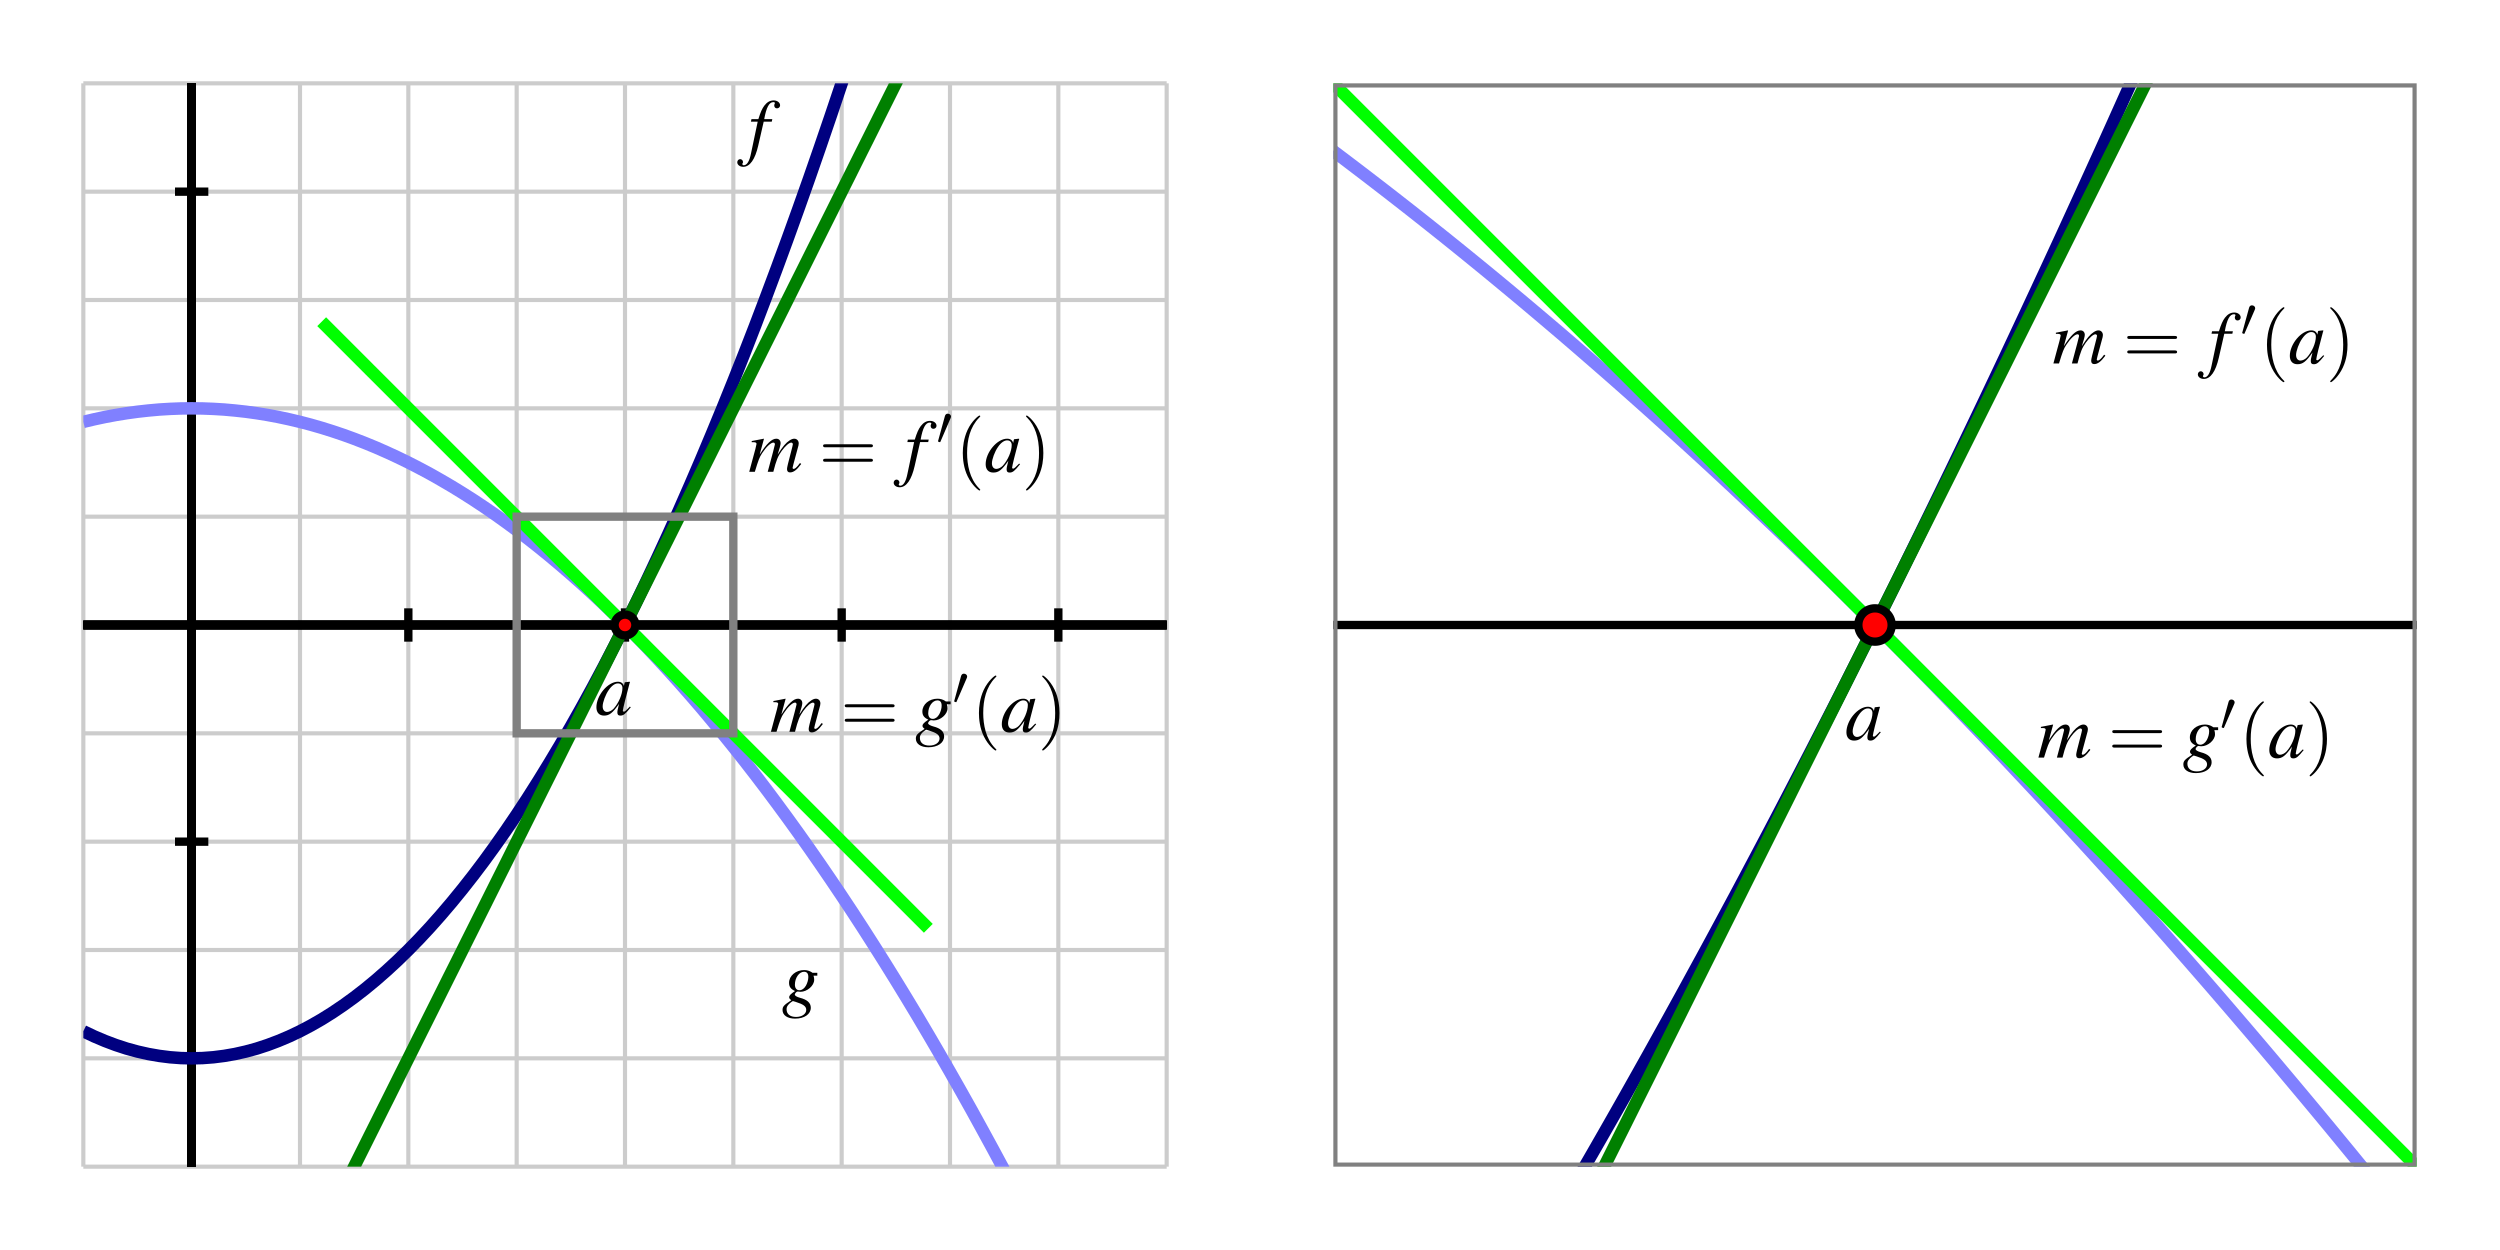 <?xml version="1.0" encoding="UTF-8"?>
<svg xmlns="http://www.w3.org/2000/svg" xmlns:xlink="http://www.w3.org/1999/xlink" width="300pt" height="150pt" viewBox="0 0 300 150" version="1.1">
<defs>
<g>
<symbol overflow="visible" id="glyph0-0">
<path style="stroke:none;" d=""/>
</symbol>
<symbol overflow="visible" id="glyph0-1">
<path style="stroke:none;" d="M 4.172 -0.984 C 4.047 -0.859 3.984 -0.812 3.922 -0.734 C 3.656 -0.453 3.531 -0.375 3.453 -0.375 C 3.391 -0.375 3.328 -0.422 3.328 -0.484 C 3.328 -0.672 3.703 -2.203 4.125 -3.75 C 4.156 -3.844 4.172 -3.859 4.188 -3.938 L 4.125 -3.969 L 3.578 -3.906 L 3.547 -3.875 L 3.453 -3.453 C 3.375 -3.781 3.109 -3.969 2.734 -3.969 C 1.531 -3.969 0.156 -2.328 0.156 -0.906 C 0.156 -0.266 0.5 0.094 1.078 0.094 C 1.703 0.094 2.094 -0.203 2.875 -1.312 C 2.703 -0.609 2.672 -0.5 2.672 -0.281 C 2.672 -0.016 2.781 0.094 3.031 0.094 C 3.391 0.094 3.625 -0.078 4.281 -0.906 Z M 2.781 -3.766 C 3.094 -3.75 3.281 -3.531 3.281 -3.219 C 3.281 -2.469 2.828 -1.406 2.219 -0.734 C 2 -0.5 1.688 -0.344 1.438 -0.344 C 1.109 -0.344 0.906 -0.609 0.906 -1.016 C 0.906 -1.5 1.25 -2.438 1.641 -2.984 C 2 -3.516 2.422 -3.797 2.781 -3.766 Z M 2.781 -3.766 "/>
</symbol>
<symbol overflow="visible" id="glyph0-2">
<path style="stroke:none;" d="M 4.25 -3.641 L 3.703 -3.641 C 3.672 -3.641 3.625 -3.656 3.562 -3.719 C 3.312 -3.875 3.016 -3.969 2.672 -3.969 C 1.672 -3.969 0.859 -3.281 0.859 -2.438 C 0.859 -1.969 1.062 -1.688 1.578 -1.453 C 1.047 -1.094 0.875 -0.922 0.875 -0.703 C 0.875 -0.578 0.953 -0.484 1.125 -0.344 C 0.234 0.234 0.078 0.406 0.078 0.828 C 0.078 1.453 0.672 1.859 1.578 1.859 C 2.703 1.859 3.469 1.328 3.469 0.547 C 3.469 -0.031 3.031 -0.422 2.172 -0.641 C 1.781 -0.75 1.547 -0.891 1.547 -1.031 C 1.547 -1.156 1.75 -1.391 1.875 -1.391 C 1.891 -1.391 1.906 -1.391 1.938 -1.391 C 2 -1.375 2.141 -1.359 2.219 -1.359 C 3.031 -1.359 3.875 -2.094 3.875 -2.797 C 3.875 -2.938 3.859 -3.109 3.797 -3.297 L 4.25 -3.297 Z M 1.328 -0.25 C 1.344 -0.25 1.359 -0.25 1.375 -0.234 C 1.406 -0.219 1.5 -0.203 1.641 -0.156 C 2.594 0.141 2.922 0.391 2.922 0.812 C 2.922 1.297 2.406 1.656 1.703 1.656 C 0.984 1.656 0.562 1.312 0.562 0.734 C 0.562 0.516 0.625 0.375 0.766 0.203 C 0.875 0.047 1.266 -0.25 1.328 -0.25 Z M 2.656 -3.766 C 3 -3.766 3.172 -3.562 3.172 -3.125 C 3.172 -2.812 3.062 -2.422 2.891 -2.109 C 2.688 -1.75 2.406 -1.547 2.109 -1.547 C 1.766 -1.547 1.562 -1.797 1.562 -2.219 C 1.562 -3.047 2.078 -3.766 2.656 -3.766 Z M 2.656 -3.766 "/>
</symbol>
<symbol overflow="visible" id="glyph0-3">
<path style="stroke:none;" d="M 6.203 -1.047 C 6.109 -0.938 6.031 -0.859 6.016 -0.812 C 5.766 -0.5 5.578 -0.344 5.438 -0.344 C 5.359 -0.344 5.312 -0.391 5.312 -0.484 C 5.312 -0.531 5.359 -0.672 5.406 -0.891 L 6.016 -3.156 C 6.031 -3.188 6.047 -3.344 6.047 -3.406 C 6.047 -3.719 5.828 -3.969 5.516 -3.969 C 5.344 -3.969 5.172 -3.906 4.953 -3.766 C 4.516 -3.484 4.141 -3.047 3.516 -2.062 C 3.75 -2.75 3.875 -3.266 3.875 -3.422 C 3.875 -3.75 3.672 -3.969 3.359 -3.969 C 2.812 -3.969 2.188 -3.375 1.359 -2.062 L 1.875 -3.953 L 1.859 -3.969 C 1.344 -3.859 1.156 -3.828 0.406 -3.688 L 0.406 -3.547 L 0.641 -3.547 C 0.875 -3.547 0.984 -3.484 0.984 -3.344 C 0.984 -3.25 0.781 -2.438 0.453 -1.281 C 0.25 -0.547 0.219 -0.453 0.109 0 L 0.781 0 C 1.219 -1.438 1.344 -1.766 1.656 -2.234 C 2.156 -3 2.703 -3.5 3 -3.5 C 3.125 -3.5 3.188 -3.422 3.188 -3.281 C 3.188 -3.188 2.891 -2.109 2.328 0 L 3 0 C 3.359 -1.406 3.547 -1.859 4 -2.5 C 4.453 -3.109 4.891 -3.5 5.156 -3.5 C 5.25 -3.5 5.344 -3.406 5.344 -3.312 C 5.344 -3.266 5.312 -3.156 5.281 -3 L 4.75 -0.922 C 4.672 -0.594 4.641 -0.422 4.641 -0.328 C 4.641 -0.062 4.766 0.078 5 0.078 C 5.422 0.078 5.812 -0.219 6.297 -0.875 L 6.344 -0.938 Z M 6.203 -1.047 "/>
</symbol>
<symbol overflow="visible" id="glyph0-4">
<path style="stroke:none;" d="M 0.312 -3.562 L 1.125 -3.562 L 0.328 0.219 C 0.141 1.172 -0.156 1.672 -0.547 1.672 C -0.641 1.672 -0.719 1.609 -0.719 1.531 C -0.719 1.5 -0.719 1.469 -0.688 1.438 C -0.641 1.375 -0.641 1.344 -0.641 1.281 C -0.641 1.094 -0.797 0.938 -0.984 0.938 C -1.172 0.938 -1.328 1.109 -1.328 1.312 C -1.328 1.625 -1.016 1.859 -0.609 1.859 C 0.188 1.859 0.812 0.969 1.188 -0.688 L 1.844 -3.562 L 2.812 -3.562 L 2.875 -3.859 L 1.906 -3.859 C 2.156 -5.266 2.5 -5.906 3 -5.906 C 3.109 -5.906 3.188 -5.859 3.188 -5.797 C 3.188 -5.766 3.188 -5.75 3.156 -5.703 C 3.125 -5.625 3.109 -5.578 3.109 -5.516 C 3.109 -5.297 3.234 -5.156 3.438 -5.156 C 3.641 -5.156 3.812 -5.312 3.812 -5.516 C 3.812 -5.844 3.484 -6.109 3.047 -6.109 C 2.594 -6.109 2.25 -5.906 1.922 -5.484 C 1.656 -5.125 1.469 -4.719 1.203 -3.859 L 0.375 -3.859 Z M 0.312 -3.562 "/>
</symbol>
<symbol overflow="visible" id="glyph1-0">
<path style="stroke:none;" d=""/>
</symbol>
<symbol overflow="visible" id="glyph1-1">
<path style="stroke:none;" d="M 6.188 -2.938 C 6.312 -2.938 6.484 -2.938 6.484 -3.125 C 6.484 -3.297 6.312 -3.297 6.188 -3.297 L 0.797 -3.297 C 0.672 -3.297 0.5 -3.297 0.5 -3.125 C 0.5 -2.938 0.672 -2.938 0.812 -2.938 Z M 6.188 -1.203 C 6.312 -1.203 6.484 -1.203 6.484 -1.375 C 6.484 -1.562 6.312 -1.562 6.188 -1.562 L 0.812 -1.562 C 0.672 -1.562 0.5 -1.562 0.5 -1.375 C 0.5 -1.203 0.672 -1.203 0.797 -1.203 Z M 6.188 -1.203 "/>
</symbol>
<symbol overflow="visible" id="glyph1-2">
<path style="stroke:none;" d="M 2.984 2.156 C 2.984 2.141 2.984 2.109 2.828 1.969 C 1.703 0.828 1.406 -0.875 1.406 -2.25 C 1.406 -3.812 1.75 -5.375 2.859 -6.5 C 2.984 -6.609 2.984 -6.641 2.984 -6.656 C 2.984 -6.719 2.938 -6.75 2.891 -6.75 C 2.797 -6.75 1.984 -6.141 1.453 -5 C 1 -4 0.891 -3 0.891 -2.25 C 0.891 -1.547 0.984 -0.453 1.484 0.562 C 2.031 1.672 2.797 2.25 2.891 2.25 C 2.938 2.25 2.984 2.219 2.984 2.156 Z M 2.984 2.156 "/>
</symbol>
<symbol overflow="visible" id="glyph1-3">
<path style="stroke:none;" d="M 2.594 -2.25 C 2.594 -2.953 2.5 -4.047 2 -5.062 C 1.469 -6.172 0.688 -6.75 0.609 -6.75 C 0.547 -6.75 0.516 -6.719 0.516 -6.656 C 0.516 -6.641 0.516 -6.609 0.688 -6.453 C 1.562 -5.562 2.078 -4.125 2.078 -2.25 C 2.078 -0.719 1.75 0.875 0.625 2 C 0.516 2.109 0.516 2.141 0.516 2.156 C 0.516 2.219 0.547 2.25 0.609 2.25 C 0.688 2.25 1.5 1.641 2.031 0.5 C 2.5 -0.5 2.594 -1.5 2.594 -2.25 Z M 2.594 -2.25 "/>
</symbol>
<symbol overflow="visible" id="glyph2-0">
<path style="stroke:none;" d=""/>
</symbol>
<symbol overflow="visible" id="glyph2-1">
<path style="stroke:none;" d="M 1.688 -3.156 C 1.719 -3.234 1.75 -3.297 1.75 -3.375 C 1.75 -3.562 1.578 -3.719 1.359 -3.719 C 1.172 -3.719 1.062 -3.594 1.016 -3.422 L 0.219 -0.516 C 0.219 -0.5 0.188 -0.422 0.188 -0.422 C 0.188 -0.344 0.359 -0.297 0.422 -0.297 C 0.453 -0.297 0.469 -0.312 0.5 -0.406 Z M 1.688 -3.156 "/>
</symbol>
</g>
<clipPath id="clip1">
  <path d="M 10 10 L 140 10 L 140 140 L 10 140 Z M 10 10 "/>
</clipPath>
<clipPath id="clip2">
  <path d="M 17 10 L 133 10 L 133 140 L 17 140 Z M 17 10 "/>
</clipPath>
<clipPath id="clip3">
  <path d="M 10 27 L 140 27 L 140 140 L 10 140 Z M 10 27 "/>
</clipPath>
<clipPath id="clip4">
  <path d="M 160 10 L 290 10 L 290 140 L 160 140 Z M 160 10 "/>
</clipPath>
<clipPath id="clip5">
  <path d="M 160 10 L 290 10 L 290 140 L 160 140 Z M 160 10 "/>
</clipPath>
</defs>
<g id="surface1">
<path style="fill:none;stroke-width:5;stroke-linecap:butt;stroke-linejoin:miter;stroke:rgb(80.077%,80.077%,80.077%);stroke-opacity:1;stroke-miterlimit:10;" d="M 100 100 L 100 1400 M 230 100 L 230 1400 M 360 100 L 360 1400 M 490 100 L 490 1400 M 620 100 L 620 1400 M 750 100 L 750 1400 M 880 100 L 880 1400 M 1010 100 L 1010 1400 M 1140 100 L 1140 1400 M 1270 100 L 1270 1400 M 1400 100 L 1400 1400 M 100 100 L 1400 100 M 100 230 L 1400 230 M 100 360 L 1400 360 M 100 490 L 1400 490 M 100 620 L 1400 620 M 100 750 L 1400 750 M 100 880 L 1400 880 M 100 1010 L 1400 1010 M 100 1140 L 1400 1140 M 100 1270 L 1400 1270 M 100 1400 L 1400 1400 " transform="matrix(0.1,0,0,-0.1,0,150)"/>
<path style="fill:none;stroke-width:10;stroke-linecap:butt;stroke-linejoin:miter;stroke:rgb(0%,0%,0%);stroke-opacity:1;stroke-miterlimit:10;" d="M 100 750 L 1400 750 M 230 100 L 230 1400 " transform="matrix(0.1,0,0,-0.1,0,150)"/>
<path style="fill:none;stroke-width:10;stroke-linecap:butt;stroke-linejoin:miter;stroke:rgb(0%,0%,0%);stroke-opacity:1;stroke-miterlimit:10;" d="M 100 750 L 1400 750 M 230 100 L 230 1400 M 230 730 L 230 770 " transform="matrix(0.1,0,0,-0.1,0,150)"/>
<path style="fill:none;stroke-width:10;stroke-linecap:butt;stroke-linejoin:miter;stroke:rgb(0%,0%,0%);stroke-opacity:1;stroke-miterlimit:10;" d="M 100 750 L 1400 750 M 230 100 L 230 1400 M 490 730 L 490 770 " transform="matrix(0.1,0,0,-0.1,0,150)"/>
<path style="fill:none;stroke-width:10;stroke-linecap:butt;stroke-linejoin:miter;stroke:rgb(0%,0%,0%);stroke-opacity:1;stroke-miterlimit:10;" d="M 100 750 L 1400 750 M 230 100 L 230 1400 M 750 730 L 750 770 " transform="matrix(0.1,0,0,-0.1,0,150)"/>
<path style="fill:none;stroke-width:10;stroke-linecap:butt;stroke-linejoin:miter;stroke:rgb(0%,0%,0%);stroke-opacity:1;stroke-miterlimit:10;" d="M 100 750 L 1400 750 M 230 100 L 230 1400 M 1010 730 L 1010 770 " transform="matrix(0.1,0,0,-0.1,0,150)"/>
<path style="fill:none;stroke-width:10;stroke-linecap:butt;stroke-linejoin:miter;stroke:rgb(0%,0%,0%);stroke-opacity:1;stroke-miterlimit:10;" d="M 100 750 L 1400 750 M 230 100 L 230 1400 M 1270 730 L 1270 770 " transform="matrix(0.1,0,0,-0.1,0,150)"/>
<path style="fill:none;stroke-width:10;stroke-linecap:butt;stroke-linejoin:miter;stroke:rgb(0%,0%,0%);stroke-opacity:1;stroke-miterlimit:10;" d="M 100 750 L 1400 750 M 230 100 L 230 1400 M 210 230 L 250 230 " transform="matrix(0.1,0,0,-0.1,0,150)"/>
<path style="fill:none;stroke-width:10;stroke-linecap:butt;stroke-linejoin:miter;stroke:rgb(0%,0%,0%);stroke-opacity:1;stroke-miterlimit:10;" d="M 100 750 L 1400 750 M 230 100 L 230 1400 M 210 490 L 250 490 " transform="matrix(0.1,0,0,-0.1,0,150)"/>
<path style="fill:none;stroke-width:10;stroke-linecap:butt;stroke-linejoin:miter;stroke:rgb(0%,0%,0%);stroke-opacity:1;stroke-miterlimit:10;" d="M 100 750 L 1400 750 M 230 100 L 230 1400 M 210 750 L 250 750 " transform="matrix(0.1,0,0,-0.1,0,150)"/>
<path style="fill:none;stroke-width:10;stroke-linecap:butt;stroke-linejoin:miter;stroke:rgb(0%,0%,0%);stroke-opacity:1;stroke-miterlimit:10;" d="M 100 750 L 1400 750 M 230 100 L 230 1400 M 210 1010 L 250 1010 " transform="matrix(0.1,0,0,-0.1,0,150)"/>
<path style="fill:none;stroke-width:10;stroke-linecap:butt;stroke-linejoin:miter;stroke:rgb(0%,0%,0%);stroke-opacity:1;stroke-miterlimit:10;" d="M 100 750 L 1400 750 M 230 100 L 230 1400 M 210 1270 L 250 1270 " transform="matrix(0.1,0,0,-0.1,0,150)"/>
<g clip-path="url(#clip1)" clip-rule="nonzero">
<path style="fill:none;stroke-width:15;stroke-linecap:butt;stroke-linejoin:miter;stroke:rgb(0%,0%,50%);stroke-opacity:1;stroke-miterlimit:10;" d="M 100 262.5 L 113.008 256.328 L 126.016 250.82 L 138.984 245.938 L 151.992 241.68 L 165 238.125 L 178.008 235.195 L 191.016 232.93 L 203.984 231.289 L 216.992 230.312 L 230 230 L 243.008 230.312 L 256.016 231.289 L 268.984 232.93 L 281.992 235.195 L 295 238.125 L 308.008 241.68 L 321.016 245.938 L 333.984 250.82 L 346.992 256.328 L 360 262.5 L 373.008 269.336 L 386.016 276.797 L 398.984 284.922 L 411.992 293.711 L 425 303.125 L 438.008 313.203 L 451.016 323.945 L 463.984 335.312 L 476.992 347.305 L 490 360 L 503.008 373.32 L 516.016 387.305 L 528.984 401.914 L 541.992 417.188 L 555 433.125 L 568.008 449.688 L 581.016 466.914 L 593.984 484.805 L 606.992 503.32 L 620 522.5 L 633.008 542.305 L 646.016 562.812 L 658.984 583.945 L 671.992 605.703 L 685 628.125 L 698.008 651.211 L 711.016 674.922 L 723.984 699.297 L 736.992 724.336 L 750 750 L 763.008 776.328 L 776.016 803.32 L 788.984 830.938 L 801.992 859.18 L 815 888.125 L 828.008 917.695 L 841.016 947.93 L 853.984 978.789 L 866.992 1010.312 L 880 1042.5 L 893.008 1075.312 L 906.016 1108.789 L 918.984 1142.93 L 931.992 1177.695 L 945 1213.125 L 958.008 1249.219 L 971.016 1285.938 L 983.984 1323.281 L 996.992 1361.328 L 1010 1400 L 1023.008 1439.336 L 1036.016 1479.297 L 1048.984 1519.922 L 1061.992 1561.211 L 1075 1603.125 L 1088.008 1645.703 L 1101.016 1688.945 L 1113.984 1732.812 L 1126.992 1777.305 L 1140 1822.5 L 1153.008 1868.32 L 1166.016 1914.805 L 1178.984 1961.914 L 1191.992 2009.688 L 1205 2058.125 L 1218.008 2107.188 L 1231.016 2156.914 L 1243.984 2207.305 L 1256.992 2258.32 L 1270 2310 L 1283.008 2362.305 L 1296.016 2415.312 L 1308.984 2468.945 L 1321.992 2523.203 L 1335 2578.125 L 1348.008 2633.711 L 1361.016 2689.922 L 1373.984 2746.797 L 1386.992 2804.336 L 1400 2862.5 " transform="matrix(0.1,0,0,-0.1,0,150)"/>
</g>
<g clip-path="url(#clip2)" clip-rule="nonzero">
<path style="fill:none;stroke-width:15;stroke-linecap:butt;stroke-linejoin:miter;stroke:rgb(0%,50%,0%);stroke-opacity:1;stroke-miterlimit:10;" d="M 386.016 21.992 L 400.547 51.133 L 407.852 65.664 L 422.383 94.805 L 429.688 109.375 L 436.953 123.906 L 444.219 138.477 L 451.523 153.047 L 458.789 167.617 L 466.094 182.148 L 480.625 211.289 L 487.93 225.859 L 495.195 240.391 L 502.461 254.961 L 509.766 269.531 L 517.031 284.062 L 524.336 298.633 L 538.867 327.773 L 546.172 342.305 L 560.703 371.445 L 568.008 386.016 L 575.273 400.547 L 582.578 415.117 L 589.844 429.688 L 597.109 444.219 L 604.414 458.789 L 618.945 487.93 L 626.25 502.461 L 633.516 517.031 L 640.82 531.602 L 648.086 546.172 L 655.352 560.703 L 662.656 575.273 L 677.188 604.414 L 684.492 618.945 L 699.023 648.086 L 706.328 662.656 L 713.594 677.188 L 720.898 691.758 L 735.43 720.898 L 742.734 735.43 L 757.266 764.57 L 764.57 779.102 L 779.102 808.242 L 786.406 822.812 L 793.672 837.344 L 800.977 851.914 L 815.508 881.055 L 822.812 895.586 L 837.344 924.727 L 844.648 939.297 L 851.914 953.828 L 859.18 968.398 L 866.484 982.969 L 873.75 997.539 L 881.055 1012.07 L 895.586 1041.211 L 902.891 1055.742 L 917.422 1084.883 L 924.727 1099.453 L 931.992 1113.984 L 939.297 1128.555 L 953.828 1157.695 L 961.133 1172.227 L 975.664 1201.367 L 982.969 1215.938 L 990.234 1230.469 L 997.539 1245.039 L 1004.805 1259.609 L 1012.07 1274.141 L 1019.375 1288.711 L 1033.906 1317.852 L 1041.211 1332.383 L 1055.742 1361.523 L 1063.047 1376.094 L 1070.312 1390.625 L 1077.617 1405.195 L 1092.148 1434.336 L 1099.453 1448.867 L 1113.984 1478.008 " transform="matrix(0.1,0,0,-0.1,0,150)"/>
</g>
<g clip-path="url(#clip3)" clip-rule="nonzero">
<path style="fill:none;stroke-width:15;stroke-linecap:butt;stroke-linejoin:miter;stroke:rgb(50%,50%,100%);stroke-opacity:1;stroke-miterlimit:10;" d="M 100 993.75 L 113.008 996.836 L 126.016 999.609 L 138.984 1002.031 L 151.992 1004.141 L 165 1005.938 L 178.008 1007.383 L 191.016 1008.555 L 203.984 1009.336 L 216.992 1009.844 L 230 1010 L 243.008 1009.844 L 256.016 1009.336 L 268.984 1008.555 L 281.992 1007.383 L 295 1005.938 L 308.008 1004.141 L 321.016 1002.031 L 333.984 999.609 L 346.992 996.836 L 360 993.75 L 373.008 990.352 L 386.016 986.602 L 398.984 982.539 L 411.992 978.164 L 425 973.438 L 438.008 968.398 L 451.016 963.047 L 463.984 957.344 L 476.992 951.328 L 490 945 L 503.008 938.32 L 516.016 931.367 L 528.984 924.023 L 541.992 916.406 L 555 908.438 L 568.008 900.156 L 581.016 891.523 L 593.984 882.617 L 606.992 873.32 L 620 863.75 L 633.008 853.828 L 646.016 843.594 L 658.984 833.047 L 671.992 822.148 L 685 810.938 L 698.008 799.414 L 711.016 787.539 L 723.984 775.352 L 736.992 762.852 L 750 750 L 763.008 736.836 L 776.016 723.359 L 788.984 709.531 L 801.992 695.391 L 815 680.938 L 828.008 666.133 L 841.016 651.055 L 853.984 635.586 L 866.992 619.844 L 880 603.75 L 893.008 587.344 L 906.016 570.586 L 918.984 553.555 L 931.992 536.133 L 945 518.438 L 958.008 500.391 L 971.016 482.031 L 983.984 463.359 L 996.992 444.336 L 1010 425 L 1023.008 405.352 L 1036.016 385.352 L 1048.984 365.039 L 1061.992 344.414 L 1075 323.438 L 1088.008 302.148 L 1101.016 280.547 L 1113.984 258.594 L 1126.992 236.328 L 1140 213.75 L 1153.008 190.82 L 1166.016 167.617 L 1178.984 144.023 L 1191.992 120.156 L 1205 95.938 L 1218.008 71.406 L 1231.016 46.523 L 1243.984 21.367 L 1256.992 -4.18 L 1270 -30 L 1283.008 -56.172 L 1296.016 -82.656 L 1308.984 -109.453 L 1321.992 -136.602 L 1335 -164.062 L 1348.008 -191.836 L 1361.016 -219.961 L 1373.984 -248.398 L 1386.992 -277.148 L 1400 -306.25 " transform="matrix(0.1,0,0,-0.1,0,150)"/>
</g>
<path style="fill:none;stroke-width:15;stroke-linecap:butt;stroke-linejoin:miter;stroke:rgb(0%,100%,0%);stroke-opacity:1;stroke-miterlimit:10;" d="M 386.016 1113.984 L 436.953 1063.047 L 444.219 1055.742 L 451.523 1048.477 L 1048.477 451.523 L 1055.742 444.219 L 1063.047 436.953 L 1113.984 386.016 " transform="matrix(0.1,0,0,-0.1,0,150)"/>
<path style=" stroke:none;fill-rule:nonzero;fill:rgb(100%,0%,0%);fill-opacity:1;" d="M 76.25 75 C 76.25 74.309 75.691 73.75 75 73.75 C 74.309 73.75 73.75 74.309 73.75 75 C 73.75 75.691 74.309 76.25 75 76.25 C 75.691 76.25 76.25 75.691 76.25 75 "/>
<path style="fill:none;stroke-width:10;stroke-linecap:butt;stroke-linejoin:miter;stroke:rgb(0%,0%,0%);stroke-opacity:1;stroke-miterlimit:10;" d="M 762.5 750 C 762.5 756.914 756.914 762.5 750 762.5 C 743.086 762.5 737.5 756.914 737.5 750 C 737.5 743.086 743.086 737.5 750 737.5 C 756.914 737.5 762.5 743.086 762.5 750 Z M 762.5 750 " transform="matrix(0.1,0,0,-0.1,0,150)"/>
<path style="fill:none;stroke-width:10;stroke-linecap:butt;stroke-linejoin:miter;stroke:rgb(50%,50%,50%);stroke-opacity:1;stroke-miterlimit:10;" d="M 620 620 L 880 620 L 880 880 L 620 880 Z M 620 620 " transform="matrix(0.1,0,0,-0.1,0,150)"/>
<g style="fill:rgb(0%,0%,0%);fill-opacity:1;">
  <use xlink:href="#glyph0-1" x="71.413" y="85.777"/>
</g>
<g style="fill:rgb(0%,0%,0%);fill-opacity:1;">
  <use xlink:href="#glyph0-2" x="93.827" y="120.377"/>
</g>
<g style="fill:rgb(0%,0%,0%);fill-opacity:1;">
  <use xlink:href="#glyph0-3" x="92.4" y="87.813"/>
</g>
<g style="fill:rgb(0%,0%,0%);fill-opacity:1;">
  <use xlink:href="#glyph1-1" x="100.866" y="87.813"/>
</g>
<g style="fill:rgb(0%,0%,0%);fill-opacity:1;">
  <use xlink:href="#glyph0-2" x="109.825" y="87.813"/>
</g>
<g style="fill:rgb(0%,0%,0%);fill-opacity:1;">
  <use xlink:href="#glyph2-1" x="114.309" y="84.559"/>
</g>
<g style="fill:rgb(0%,0%,0%);fill-opacity:1;">
  <use xlink:href="#glyph1-2" x="116.582" y="87.813"/>
</g>
<g style="fill:rgb(0%,0%,0%);fill-opacity:1;">
  <use xlink:href="#glyph0-1" x="120.061" y="87.813"/>
</g>
<g style="fill:rgb(0%,0%,0%);fill-opacity:1;">
  <use xlink:href="#glyph1-3" x="124.544" y="87.813"/>
</g>
<g style="fill:rgb(0%,0%,0%);fill-opacity:1;">
  <use xlink:href="#glyph0-4" x="89.8" y="18.159"/>
</g>
<g style="fill:rgb(0%,0%,0%);fill-opacity:1;">
  <use xlink:href="#glyph0-3" x="89.8" y="56.613"/>
</g>
<g style="fill:rgb(0%,0%,0%);fill-opacity:1;">
  <use xlink:href="#glyph1-1" x="98.266" y="56.613"/>
</g>
<g style="fill:rgb(0%,0%,0%);fill-opacity:1;">
  <use xlink:href="#glyph0-4" x="108.57" y="56.613"/>
</g>
<g style="fill:rgb(0%,0%,0%);fill-opacity:1;">
  <use xlink:href="#glyph2-1" x="112.372" y="53.359"/>
</g>
<g style="fill:rgb(0%,0%,0%);fill-opacity:1;">
  <use xlink:href="#glyph1-2" x="114.645" y="56.613"/>
</g>
<g style="fill:rgb(0%,0%,0%);fill-opacity:1;">
  <use xlink:href="#glyph0-1" x="118.124" y="56.613"/>
</g>
<g style="fill:rgb(0%,0%,0%);fill-opacity:1;">
  <use xlink:href="#glyph1-3" x="122.607" y="56.613"/>
</g>
<path style="fill:none;stroke-width:10;stroke-linecap:butt;stroke-linejoin:miter;stroke:rgb(0%,0%,0%);stroke-opacity:1;stroke-miterlimit:10;" d="M 1600 750 L 2900 750 M -350 100 L -350 1400 " transform="matrix(0.1,0,0,-0.1,0,150)"/>
<g clip-path="url(#clip4)" clip-rule="nonzero">
<path style="fill:none;stroke-width:15;stroke-linecap:butt;stroke-linejoin:miter;stroke:rgb(0%,0%,50%);stroke-opacity:1;stroke-miterlimit:10;" d="M 1600 -387.5 L 1613.008 -367.93 L 1626.016 -348.242 L 1638.984 -328.398 L 1651.992 -308.477 L 1665 -288.359 L 1678.008 -268.164 L 1691.016 -247.812 L 1703.984 -227.344 L 1716.992 -206.719 L 1730 -186.016 L 1743.008 -165.156 L 1756.016 -144.141 L 1768.984 -123.008 L 1781.992 -101.758 L 1795 -80.391 L 1808.008 -58.867 L 1821.016 -37.227 L 1833.984 -15.43 L 1846.992 6.445 L 1860 28.516 L 1873.008 50.664 L 1886.016 72.969 L 1898.984 95.391 L 1911.992 117.93 L 1925 140.625 L 1938.008 163.438 L 1951.016 186.406 L 1963.984 209.453 L 1976.992 232.656 L 1990 256.016 L 2003.008 279.453 L 2016.016 303.047 L 2028.984 326.797 L 2041.992 350.625 L 2055 374.609 L 2068.008 398.75 L 2081.016 422.969 L 2093.984 447.344 L 2106.992 471.875 L 2120 496.484 L 2133.008 521.25 L 2146.016 546.172 L 2158.984 571.172 L 2171.992 596.328 L 2185 621.641 L 2198.008 647.031 L 2211.016 672.578 L 2223.984 698.281 L 2236.992 724.062 L 2250 750 L 2263.008 776.055 L 2276.016 802.266 L 2288.984 828.594 L 2301.992 855.039 L 2315 881.641 L 2328.008 908.359 L 2341.016 935.195 L 2353.984 962.148 L 2366.992 989.258 L 2380 1016.484 L 2393.008 1043.867 L 2406.016 1071.367 L 2418.984 1098.984 L 2431.992 1126.758 L 2445 1154.648 L 2458.008 1182.656 L 2471.016 1210.781 L 2483.984 1239.062 L 2496.992 1267.461 L 2510 1296.016 L 2523.008 1324.648 L 2536.016 1353.477 L 2548.984 1382.383 L 2561.992 1411.445 L 2575 1440.625 L 2588.008 1469.922 L 2601.016 1499.375 L 2613.984 1528.945 L 2626.992 1558.672 L 2640 1588.516 L 2653.008 1618.477 L 2666.016 1648.555 L 2678.984 1678.789 L 2691.992 1709.141 L 2705 1739.648 L 2718.008 1770.234 L 2731.016 1800.977 L 2743.984 1831.875 L 2756.992 1862.852 L 2770 1893.984 L 2783.008 1925.273 L 2796.016 1956.641 L 2808.984 1988.164 L 2821.992 2019.844 L 2835 2051.641 L 2848.008 2083.555 L 2861.016 2115.586 L 2873.984 2147.773 L 2886.992 2180.078 L 2900 2212.5 " transform="matrix(0.1,0,0,-0.1,0,150)"/>
<path style="fill:none;stroke-width:15;stroke-linecap:butt;stroke-linejoin:miter;stroke:rgb(0%,50%,0%);stroke-opacity:1;stroke-miterlimit:10;" d="M 1600 -550 L 1613.008 -523.984 L 1626.016 -498.008 L 1638.984 -471.992 L 1651.992 -446.016 L 1678.008 -393.984 L 1691.016 -368.008 L 1703.984 -341.992 L 1716.992 -316.016 L 1743.008 -263.984 L 1756.016 -238.008 L 1768.984 -211.992 L 1781.992 -186.016 L 1808.008 -133.984 L 1821.016 -108.008 L 1833.984 -81.992 L 1846.992 -56.016 L 1873.008 -3.984 L 1886.016 21.992 L 1898.984 48.008 L 1911.992 73.984 L 1938.008 126.016 L 1951.016 151.992 L 1963.984 178.008 L 1976.992 203.984 L 2003.008 256.016 L 2016.016 281.992 L 2028.984 308.008 L 2041.992 333.984 L 2068.008 386.016 L 2081.016 411.992 L 2093.984 438.008 L 2106.992 463.984 L 2133.008 516.016 L 2146.016 541.992 L 2158.984 568.008 L 2171.992 593.984 L 2198.008 646.016 L 2211.016 671.992 L 2223.984 698.008 L 2236.992 723.984 L 2263.008 776.016 L 2276.016 801.992 L 2288.984 828.008 L 2301.992 853.984 L 2328.008 906.016 L 2341.016 931.992 L 2353.984 958.008 L 2366.992 983.984 L 2393.008 1036.016 L 2406.016 1061.992 L 2418.984 1088.008 L 2431.992 1113.984 L 2458.008 1166.016 L 2471.016 1191.992 L 2483.984 1218.008 L 2496.992 1243.984 L 2523.008 1296.016 L 2536.016 1321.992 L 2548.984 1348.008 L 2561.992 1373.984 L 2588.008 1426.016 L 2601.016 1451.992 L 2613.984 1478.008 L 2626.992 1503.984 L 2653.008 1556.016 L 2666.016 1581.992 L 2678.984 1608.008 L 2691.992 1633.984 L 2718.008 1686.016 L 2731.016 1711.992 L 2743.984 1738.008 L 2756.992 1763.984 L 2783.008 1816.016 L 2796.016 1841.992 L 2808.984 1868.008 L 2821.992 1893.984 L 2848.008 1946.016 L 2861.016 1971.992 L 2873.984 1998.008 L 2886.992 2023.984 L 2900 2050 " transform="matrix(0.1,0,0,-0.1,0,150)"/>
<path style="fill:none;stroke-width:15;stroke-linecap:butt;stroke-linejoin:miter;stroke:rgb(50%,50%,100%);stroke-opacity:1;stroke-miterlimit:10;" d="M 1600 1318.75 L 1613.008 1308.984 L 1626.016 1299.102 L 1638.984 1289.219 L 1651.992 1279.219 L 1665 1269.18 L 1678.008 1259.062 L 1691.016 1248.906 L 1703.984 1238.672 L 1716.992 1228.359 L 1730 1218.008 L 1743.008 1207.578 L 1756.016 1197.07 L 1768.984 1186.523 L 1781.992 1175.898 L 1795 1165.195 L 1808.008 1154.414 L 1821.016 1143.594 L 1833.984 1132.734 L 1846.992 1121.758 L 1860 1110.742 L 1873.008 1099.688 L 1886.016 1088.516 L 1898.984 1077.305 L 1911.992 1066.016 L 1925 1054.688 L 1938.008 1043.281 L 1951.016 1031.797 L 1963.984 1020.273 L 1976.992 1008.672 L 1990 996.992 L 2003.008 985.273 L 2016.016 973.477 L 2028.984 961.602 L 2041.992 949.688 L 2055 937.695 L 2068.008 925.625 L 2081.016 913.516 L 2093.984 901.328 L 2106.992 889.062 L 2120 876.758 L 2133.008 864.375 L 2146.016 851.914 L 2158.984 839.414 L 2171.992 826.836 L 2185 814.18 L 2198.008 801.484 L 2211.016 788.711 L 2223.984 775.859 L 2236.992 762.969 L 2250 750 L 2263.008 736.953 L 2276.016 723.867 L 2288.984 710.703 L 2301.992 697.461 L 2315 684.18 L 2328.008 670.82 L 2341.016 657.422 L 2353.984 643.906 L 2366.992 630.352 L 2380 616.758 L 2406.016 589.336 L 2418.984 575.508 L 2431.992 561.641 L 2445 547.695 L 2458.008 533.672 L 2471.016 519.609 L 2483.984 505.469 L 2496.992 491.25 L 2510 476.992 L 2523.008 462.656 L 2536.016 448.281 L 2548.984 433.828 L 2561.992 419.297 L 2575 404.688 L 2588.008 390.039 L 2601.016 375.312 L 2613.984 360.508 L 2626.992 345.664 L 2640 330.742 L 2653.008 315.781 L 2666.016 300.703 L 2678.984 285.625 L 2691.992 270.43 L 2705 255.195 L 2718.008 239.883 L 2731.016 224.492 L 2743.984 209.062 L 2756.992 193.555 L 2770 178.008 L 2783.008 162.383 L 2796.016 146.68 L 2808.984 130.898 L 2821.992 115.078 L 2835 99.18 L 2848.008 83.242 L 2861.016 67.188 L 2873.984 51.133 L 2886.992 34.961 L 2900 18.75 " transform="matrix(0.1,0,0,-0.1,0,150)"/>
<path style="fill:none;stroke-width:15;stroke-linecap:butt;stroke-linejoin:miter;stroke:rgb(0%,100%,0%);stroke-opacity:1;stroke-miterlimit:10;" d="M 1600 1400 L 2900 100 " transform="matrix(0.1,0,0,-0.1,0,150)"/>
</g>
<path style=" stroke:none;fill-rule:nonzero;fill:rgb(100%,0%,0%);fill-opacity:1;" d="M 227 75 C 227 73.895 226.105 73 225 73 C 223.895 73 223 73.895 223 75 C 223 76.105 223.895 77 225 77 C 226.105 77 227 76.105 227 75 "/>
<path style="fill:none;stroke-width:10;stroke-linecap:butt;stroke-linejoin:miter;stroke:rgb(0%,0%,0%);stroke-opacity:1;stroke-miterlimit:10;" d="M 2270 750 C 2270 761.055 2261.055 770 2250 770 C 2238.945 770 2230 761.055 2230 750 C 2230 738.945 2238.945 730 2250 730 C 2261.055 730 2270 738.945 2270 750 Z M 2270 750 " transform="matrix(0.1,0,0,-0.1,0,150)"/>
<g clip-path="url(#clip5)" clip-rule="nonzero">
<path style="fill:none;stroke-width:10;stroke-linecap:butt;stroke-linejoin:miter;stroke:rgb(50%,50%,50%);stroke-opacity:1;stroke-miterlimit:10;" d="M 1600 100 L 2900 100 L 2900 1400 L 1600 1400 Z M 1600 100 " transform="matrix(0.1,0,0,-0.1,0,150)"/>
</g>
<g style="fill:rgb(0%,0%,0%);fill-opacity:1;">
  <use xlink:href="#glyph0-1" x="221.413" y="88.777"/>
</g>
<g style="fill:rgb(0%,0%,0%);fill-opacity:1;">
  <use xlink:href="#glyph0-3" x="244.5" y="90.913"/>
</g>
<g style="fill:rgb(0%,0%,0%);fill-opacity:1;">
  <use xlink:href="#glyph1-1" x="252.966" y="90.913"/>
</g>
<g style="fill:rgb(0%,0%,0%);fill-opacity:1;">
  <use xlink:href="#glyph0-2" x="261.925" y="90.913"/>
</g>
<g style="fill:rgb(0%,0%,0%);fill-opacity:1;">
  <use xlink:href="#glyph2-1" x="266.408" y="87.659"/>
</g>
<g style="fill:rgb(0%,0%,0%);fill-opacity:1;">
  <use xlink:href="#glyph1-2" x="268.681" y="90.913"/>
</g>
<g style="fill:rgb(0%,0%,0%);fill-opacity:1;">
  <use xlink:href="#glyph0-1" x="272.16" y="90.913"/>
</g>
<g style="fill:rgb(0%,0%,0%);fill-opacity:1;">
  <use xlink:href="#glyph1-3" x="276.643" y="90.913"/>
</g>
<g style="fill:rgb(0%,0%,0%);fill-opacity:1;">
  <use xlink:href="#glyph0-3" x="246.3" y="43.613"/>
</g>
<g style="fill:rgb(0%,0%,0%);fill-opacity:1;">
  <use xlink:href="#glyph1-1" x="254.766" y="43.613"/>
</g>
<g style="fill:rgb(0%,0%,0%);fill-opacity:1;">
  <use xlink:href="#glyph0-4" x="265.07" y="43.613"/>
</g>
<g style="fill:rgb(0%,0%,0%);fill-opacity:1;">
  <use xlink:href="#glyph2-1" x="268.872" y="40.359"/>
</g>
<g style="fill:rgb(0%,0%,0%);fill-opacity:1;">
  <use xlink:href="#glyph1-2" x="271.145" y="43.613"/>
</g>
<g style="fill:rgb(0%,0%,0%);fill-opacity:1;">
  <use xlink:href="#glyph0-1" x="274.623" y="43.613"/>
</g>
<g style="fill:rgb(0%,0%,0%);fill-opacity:1;">
  <use xlink:href="#glyph1-3" x="279.107" y="43.613"/>
</g>
</g>
</svg>
